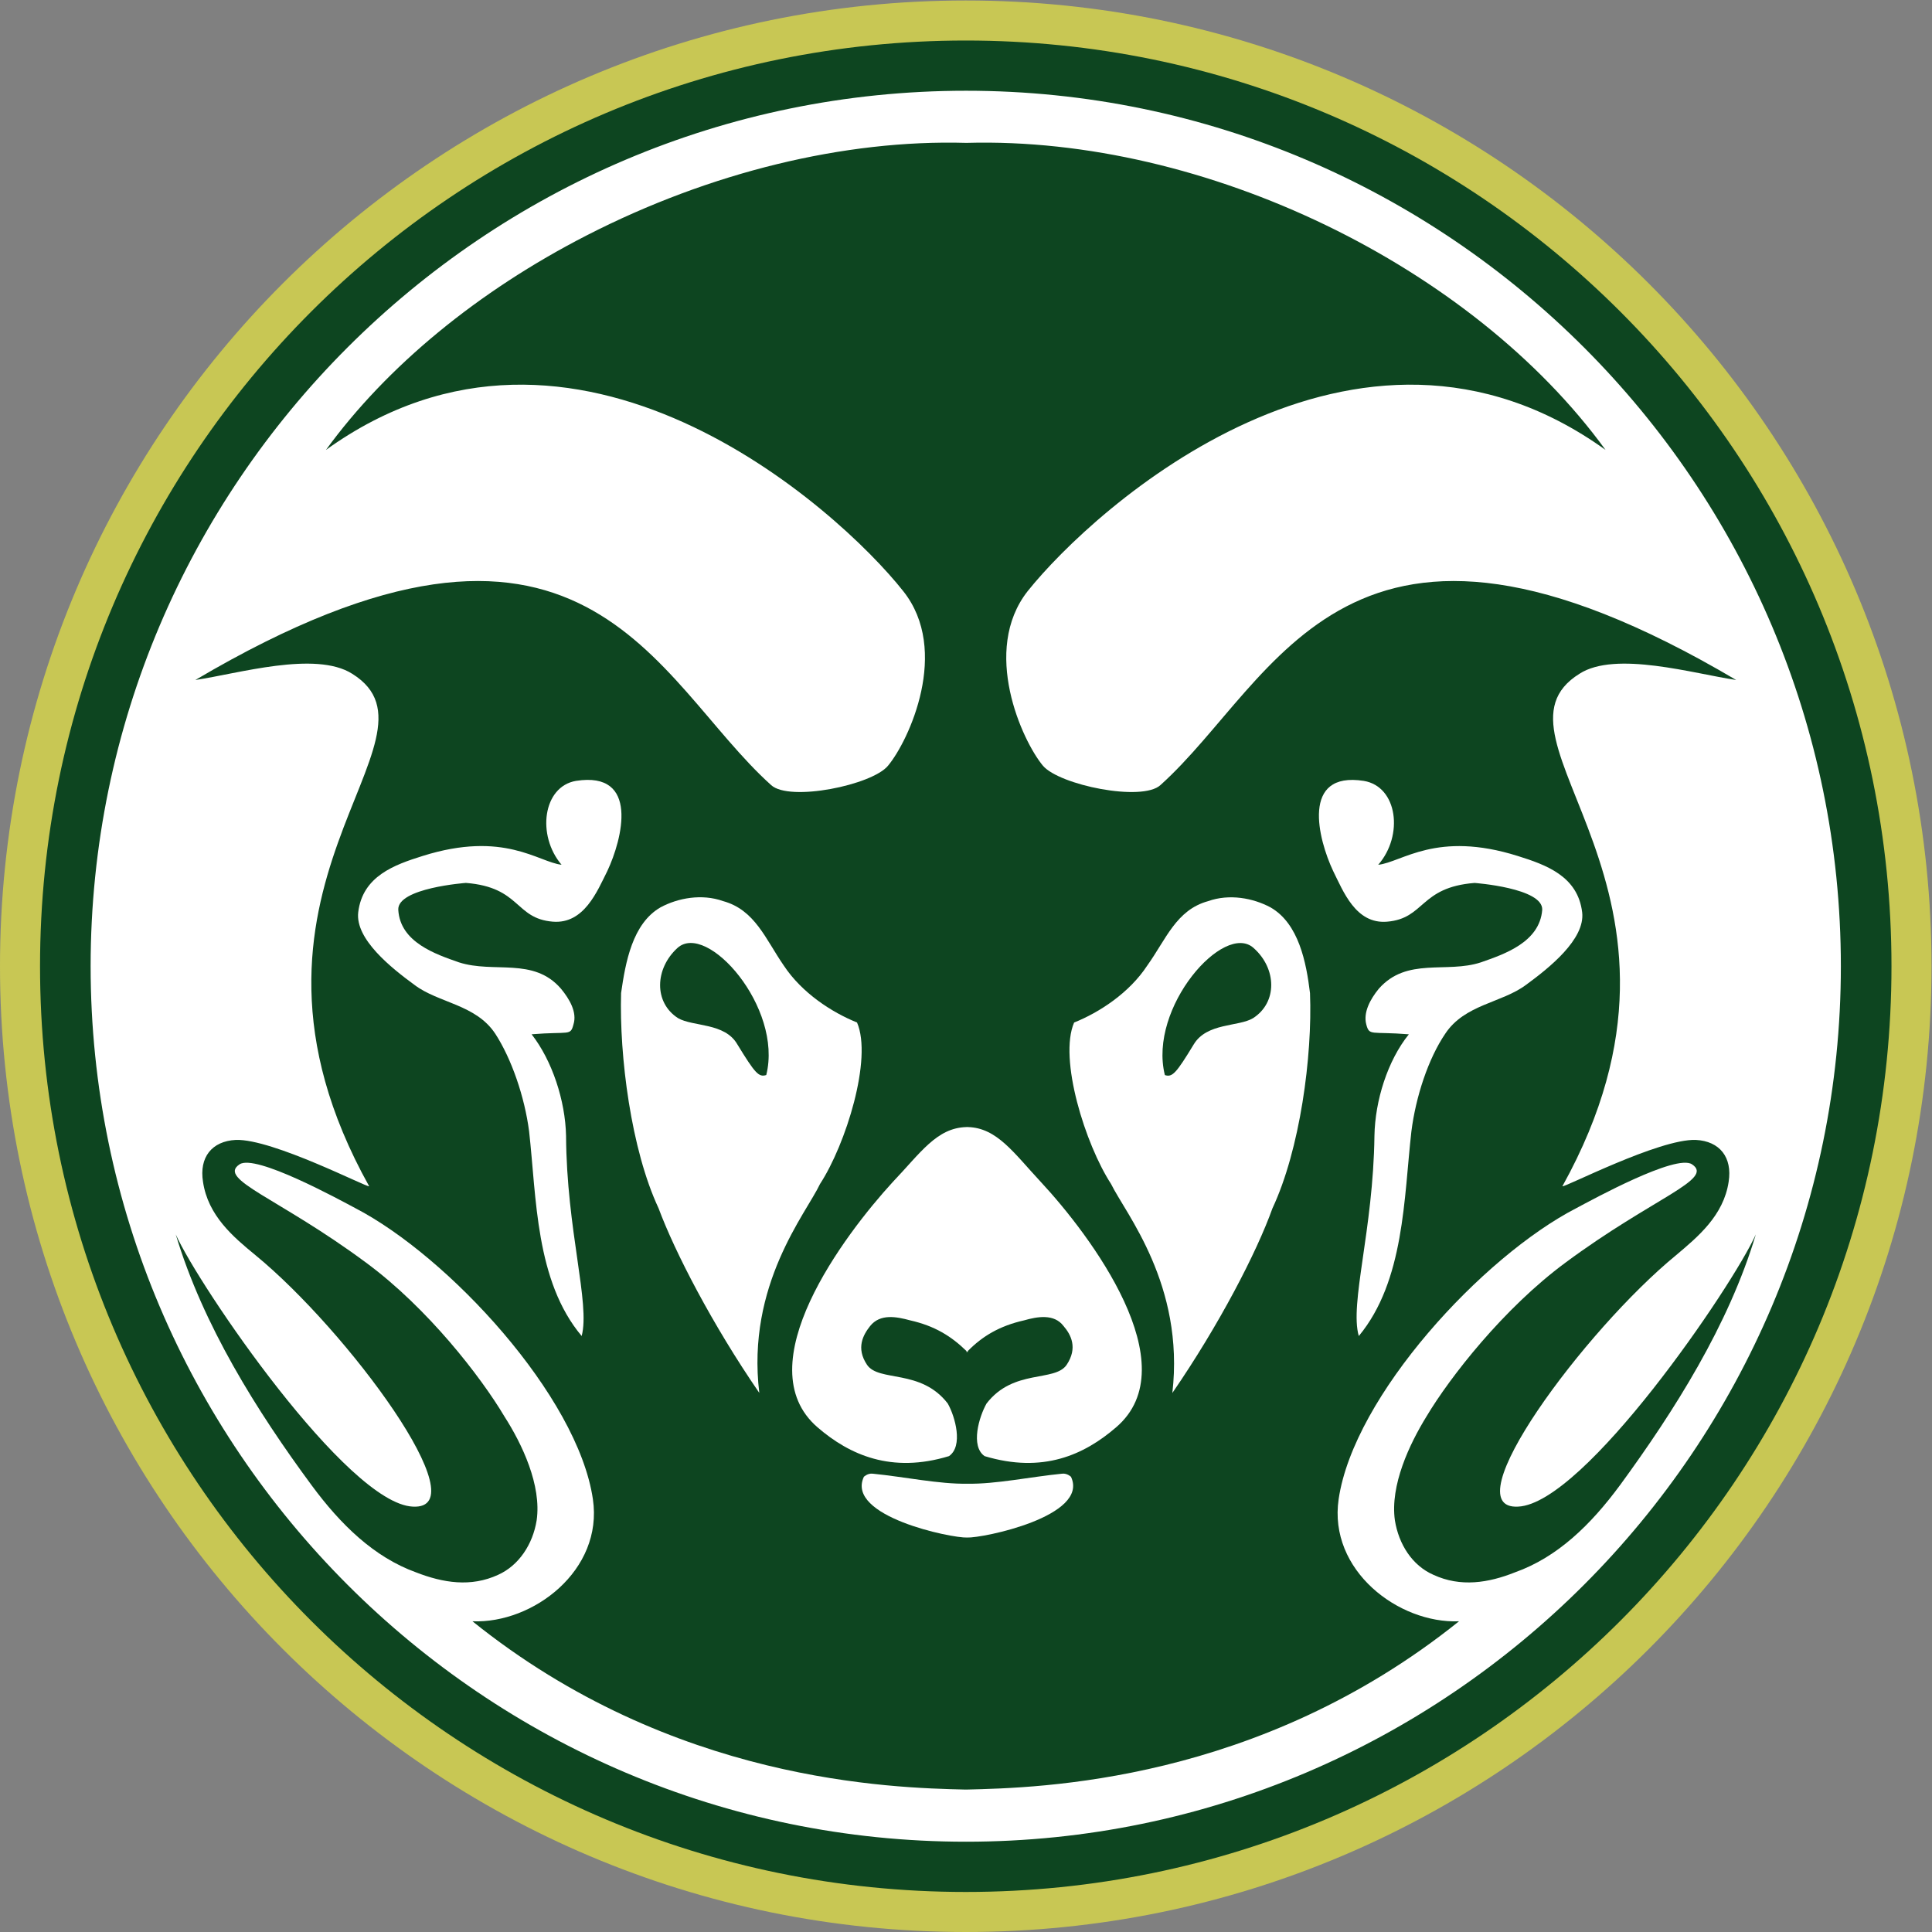 <?xml version="1.0" encoding="UTF-8"?>
<svg version="1.1" viewBox="0 0 384 384" xml:space="preserve" xmlns="http://www.w3.org/2000/svg" xmlns:cc="http://creativecommons.org/ns#" xmlns:dc="http://purl.org/dc/elements/1.1/" xmlns:rdf="http://www.w3.org/1999/02/22-rdf-syntax-ns#"><rect x="0" y="0" width="384" height="384" fill="#808080" stroke="none"/><g transform="matrix(1.333 0 0 -1.333 0 384)"><g transform="scale(.1)"><path d="m2880 1440c0-795.29-644.71-1440-1440-1440-795.29 0-1440 644.71-1440 1440 0 795.29 644.71 1440 1440 1440 795.29 0 1440-644.71 1440-1440" fill="#c8c754"/><path d="m2820.3 1440c0-762.34-617.99-1380.3-1380.3-1380.3-762.34 0-1380.3 617.99-1380.3 1380.3s618 1380.3 1380.3 1380.3c762.34 0 1380.3-617.99 1380.3-1380.3" fill="#0d4520"/><path d="m2359.1 1520.4c-6.52 54.04-54.08 70.87-96.01 84-121.38 38.19-172.67-9.37-208.09-13.13 38.2 43.79 28.87 116.66-21.4 125.08-94.35 14.89-68.22-86.85-45.77-134.41 14.93-29.89 33.55-79.32 80.2-75.52 56.96 4.65 48.41 51.3 130.64 57.78 0 0 102.59-7.5 100.86-40.17-3.8-48.48-57.06-66.19-91.5-78.26-51.32-16.86-110.21 8.27-152.14-39.29-12.96-15.8-23.35-35.41-18.73-53.12 4.68-17.78 6.72-10.28 63.5-14.86-31.75-39.28-50.37-99.02-51.29-151.3-1.76-140.89-37.32-249.99-23.34-298.6 68.19 82.199 67.17 206.19 78.43 305.18 6.48 51.39 25.11 108.28 50.42 145.53 28.9 43.87 83.99 45.8 120.29 72.77 34.54 25.24 88.58 68.15 83.93 108.32" fill="#fff"/><path d="m1099.5 1323.4c-18.62 32.74-66.22 26.22-88.61 39.28-36.262 23.38-34.465 73.75-0.88 104.46 43.9 40.2 157.75-88.61 132.54-189.33-11.23-3.7-16.79 2.71-43.05 45.59zm123.25-207.96c38.3 58.73 78.46 186.65 55.12 240.7-37.31 14.96-82.16 43.93-109.27 84.98-27.07 39.14-42.84 82.94-90.4 96-31.76 11.3-67.31 4.68-93.361-9.33-41.965-24.22-52.176-81.99-58.758-127.72-2.746-94.24 14.859-233.33 55.906-320.99 24.293-65.34 80.263-173.59 150.18-275.26-19.54 161.41 70.02 267.73 90.58 311.62" fill="#fff"/><path d="m1583.8 683.39c-47.39-4.68-99.36-15.77-141.29-14.961-41.93-0.809-93.97 10.281-141.33 14.961-7.6 0.847-13.12-4.68-13.12-4.68-27.65-58.992 131.11-91.59 153.98-90.539 22.89-1.051 182.51 31.547 154.89 90.539 0 0-5.63 5.527-13.13 4.68" fill="#fff"/><path d="m858.88 1716.4c-49.531-8.42-58.824-81.29-21.578-125.08-34.399 3.76-85.758 51.32-207.07 13.13-41.929-13.13-89.558-29.96-96.109-84-4.68-40.17 49.465-83.08 83.965-108.32 35.515-26.97 91.492-28.9 120.39-72.77 24.223-37.25 43.797-94.14 50.446-145.53 11.129-98.99 9.297-222.98 78.367-305.18 12.957 48.609-22.461 157.71-23.274 298.6-1.121 52.28-20.66 112.02-51.363 151.3 56.86 4.58 57.774-2.92 62.457 14.86 5.528 17.71-5.597 37.32-18.691 53.12-41.047 47.56-99.774 22.43-152.12 39.29-34.469 12.07-87.59 29.78-90.442 78.26-1.832 32.67 100.82 40.17 100.82 40.17 82.028-6.48 72.664-53.13 129.59-57.78 46.68-3.8 66.289 45.63 81.286 75.52 22.39 47.56 48.441 149.3-46.68 134.41" fill="#fff"/><path d="m1443 1200.2v0.1c-0.37 0-0.64-0.06-0.98-0.06l-0.85 0.06v-0.1c-44.58-1.02-68.7-38.67-110.12-82.03-71.81-78.33-219.32-273.32-111.98-365.73 47.56-41.051 110.15-69.039 195.94-42.879 21.48 14.859 9.3 58.719-1.83 78.429-40.16 52.18-102.65 31.579-120.39 57.739-16.86 25.172-5.6 44.883 4.64 57.812 14.93 18.649 39.15 14.039 59.71 8.438 36.44-8.239 61.2-23.508 84.03-45.828v-1.7c0.31 0.309 0.61 0.508 0.85 0.821 0.34-0.313 0.61-0.512 0.98-0.821v1.731c21.95 22.359 47.63 37.629 83.96 45.797 19.61 5.601 44.78 10.211 58.83-8.438 11.19-12.929 21.44-32.64 4.68-57.812-17.78-26.16-79.31-5.559-119.48-57.739-11.13-19.71-24.29-63.57-2.92-78.429 86.88-26.16 148.45 1.828 196.02 42.879 108.28 92.41-39.15 287.4-111.99 365.73-40.4 43.32-65.54 81.01-109.1 82.03" fill="#fff"/><path d="m1868.4 1362.6c-21.44-13.06-69.07-6.54-88.57-39.28-26.09-42.88-31.79-49.29-42.95-45.59-25.14 100.72 88.57 229.53 132.47 189.33 34.47-30.71 35.49-81.08-0.95-104.46zm26.12 165.11c-26.12 14.01-61.53 20.63-93.22 9.33-47.56-13.06-62.59-56.86-90.68-96-26.9-41.05-71.75-70.02-109.06-84.98-23.41-54.05 16.86-181.97 55.09-240.7 21.41-43.89 109.98-150.21 91.39-311.62 69.95 101.67 125.86 209.92 149.23 275.26 41.12 87.66 59.74 226.75 56.01 320.99-5.56 45.73-16.72 103.5-58.76 127.72" fill="#fff"/><path d="m2441.8 2172h-0.01v0.01c0-0.01 0.01-0.01 0.01-0.01zm-229.08-1701.9 0.02 0.012c0-0.012-0.01-0.012-0.01-0.012zm202.62 195.92c-43.36-58.816-93.16-107.27-156.36-129.73-39.59-15.801-81.11-22.422-121.62-3.731-31.89 13.981-51.8 45.731-57.5 81.25-7.36 52.207 21.78 113.78 47.12 154.9 35.01 58.652 115.07 161.31 207.35 229.43 131.04 97.091 222.4 124.16 188.55 146.51-23.62 15.88-147.91-52.31-172.41-65.33-139.56-71.86-331.87-279.88-354.47-433.93-15.59-106.12 89.28-185.78 179.47-182.1-299.54-240.52-625.49-248.36-734.8-250.92l-0.78 0.031-0.19-0.031c-110.23 2.59-436.83 10.762-735.24 250.93 90.27-3.758 195.26 75.921 179.58 182.09-22.629 154.05-215.79 362.07-354.27 433.93-24.527 13.02-148.99 81.21-172.54 65.33-33.926-22.35 57.43-49.42 188.48-146.51 92.41-68.121 171.59-170.78 206.4-229.43 26.39-41.121 55.601-102.69 48.07-154.9-5.699-35.519-26.359-67.269-57.504-81.25-40.57-18.691-81.926-12.07-122.46 3.731-62.148 22.457-112.15 70.91-155.51 129.73-81.961 111.07-162.02 238.86-202.66 374.11 34.805-77.44 255.42-401.18 353.42-405.86 100.76-5.597-98.003 263.08-234.68 375.03-32.977 27.07-70.699 58.86-78.094 109.3-5.836 36.43 13.059 60.62 48.918 62.45 54.719 1.91 197-71.81 198.8-69.07-246.84 443.19 131.01 667.09-25.379 764.18-54.754 34.6-170.5 0-233.73-9.33 581.53 343.41 683.16 0.91 858.48-156.7 27.34-25.24 150.76 0 174.33 28.91 31.11 37.31 93.26 171.72 22.6 260.33-97.48 123.4-489.65 477.55-860.7 210.49 90.36 124.38 226.43 236.7 389.12 320.07 183.3 93.93 384.15 142.92 565.31 137.77l0.52-0.01 0.52 0.01c355.67 9.89 753.55-183.99 952.45-457.81-371.85 267-763.01-87.12-861.56-210.52-69.68-88.61-8.41-223.02 22.66-260.33 24.5-28.91 147.91-54.15 175.26-28.91 175.31 157.61 277.09 500.11 858.44 156.7-63.06 9.33-179.9 43.93-233.56 9.33-156.6-97.09 220.37-320.99-25.55-764.18 1.93-2.74 144.28 70.98 198.86 69.07 35.83-1.83 54.72-26.02 49.02-62.45-7.53-50.44-46.17-82.23-78.23-109.3-136.67-111.95-335.44-380.63-235.6-375.03 98.93 4.684 319.53 328.42 354.34 405.86-40.51-135.25-121.48-263.04-202.66-374.11zm-974.91 2079.4c-719.33 0-1305.3-586.03-1305.3-1305.4 0-718.44 585.94-1305.4 1305.3-1305.4 718.41 0 1304.4 586.92 1304.4 1305.4 0 719.33-586.03 1305.4-1304.4 1305.4" fill="#fff"/></g></g></svg>
